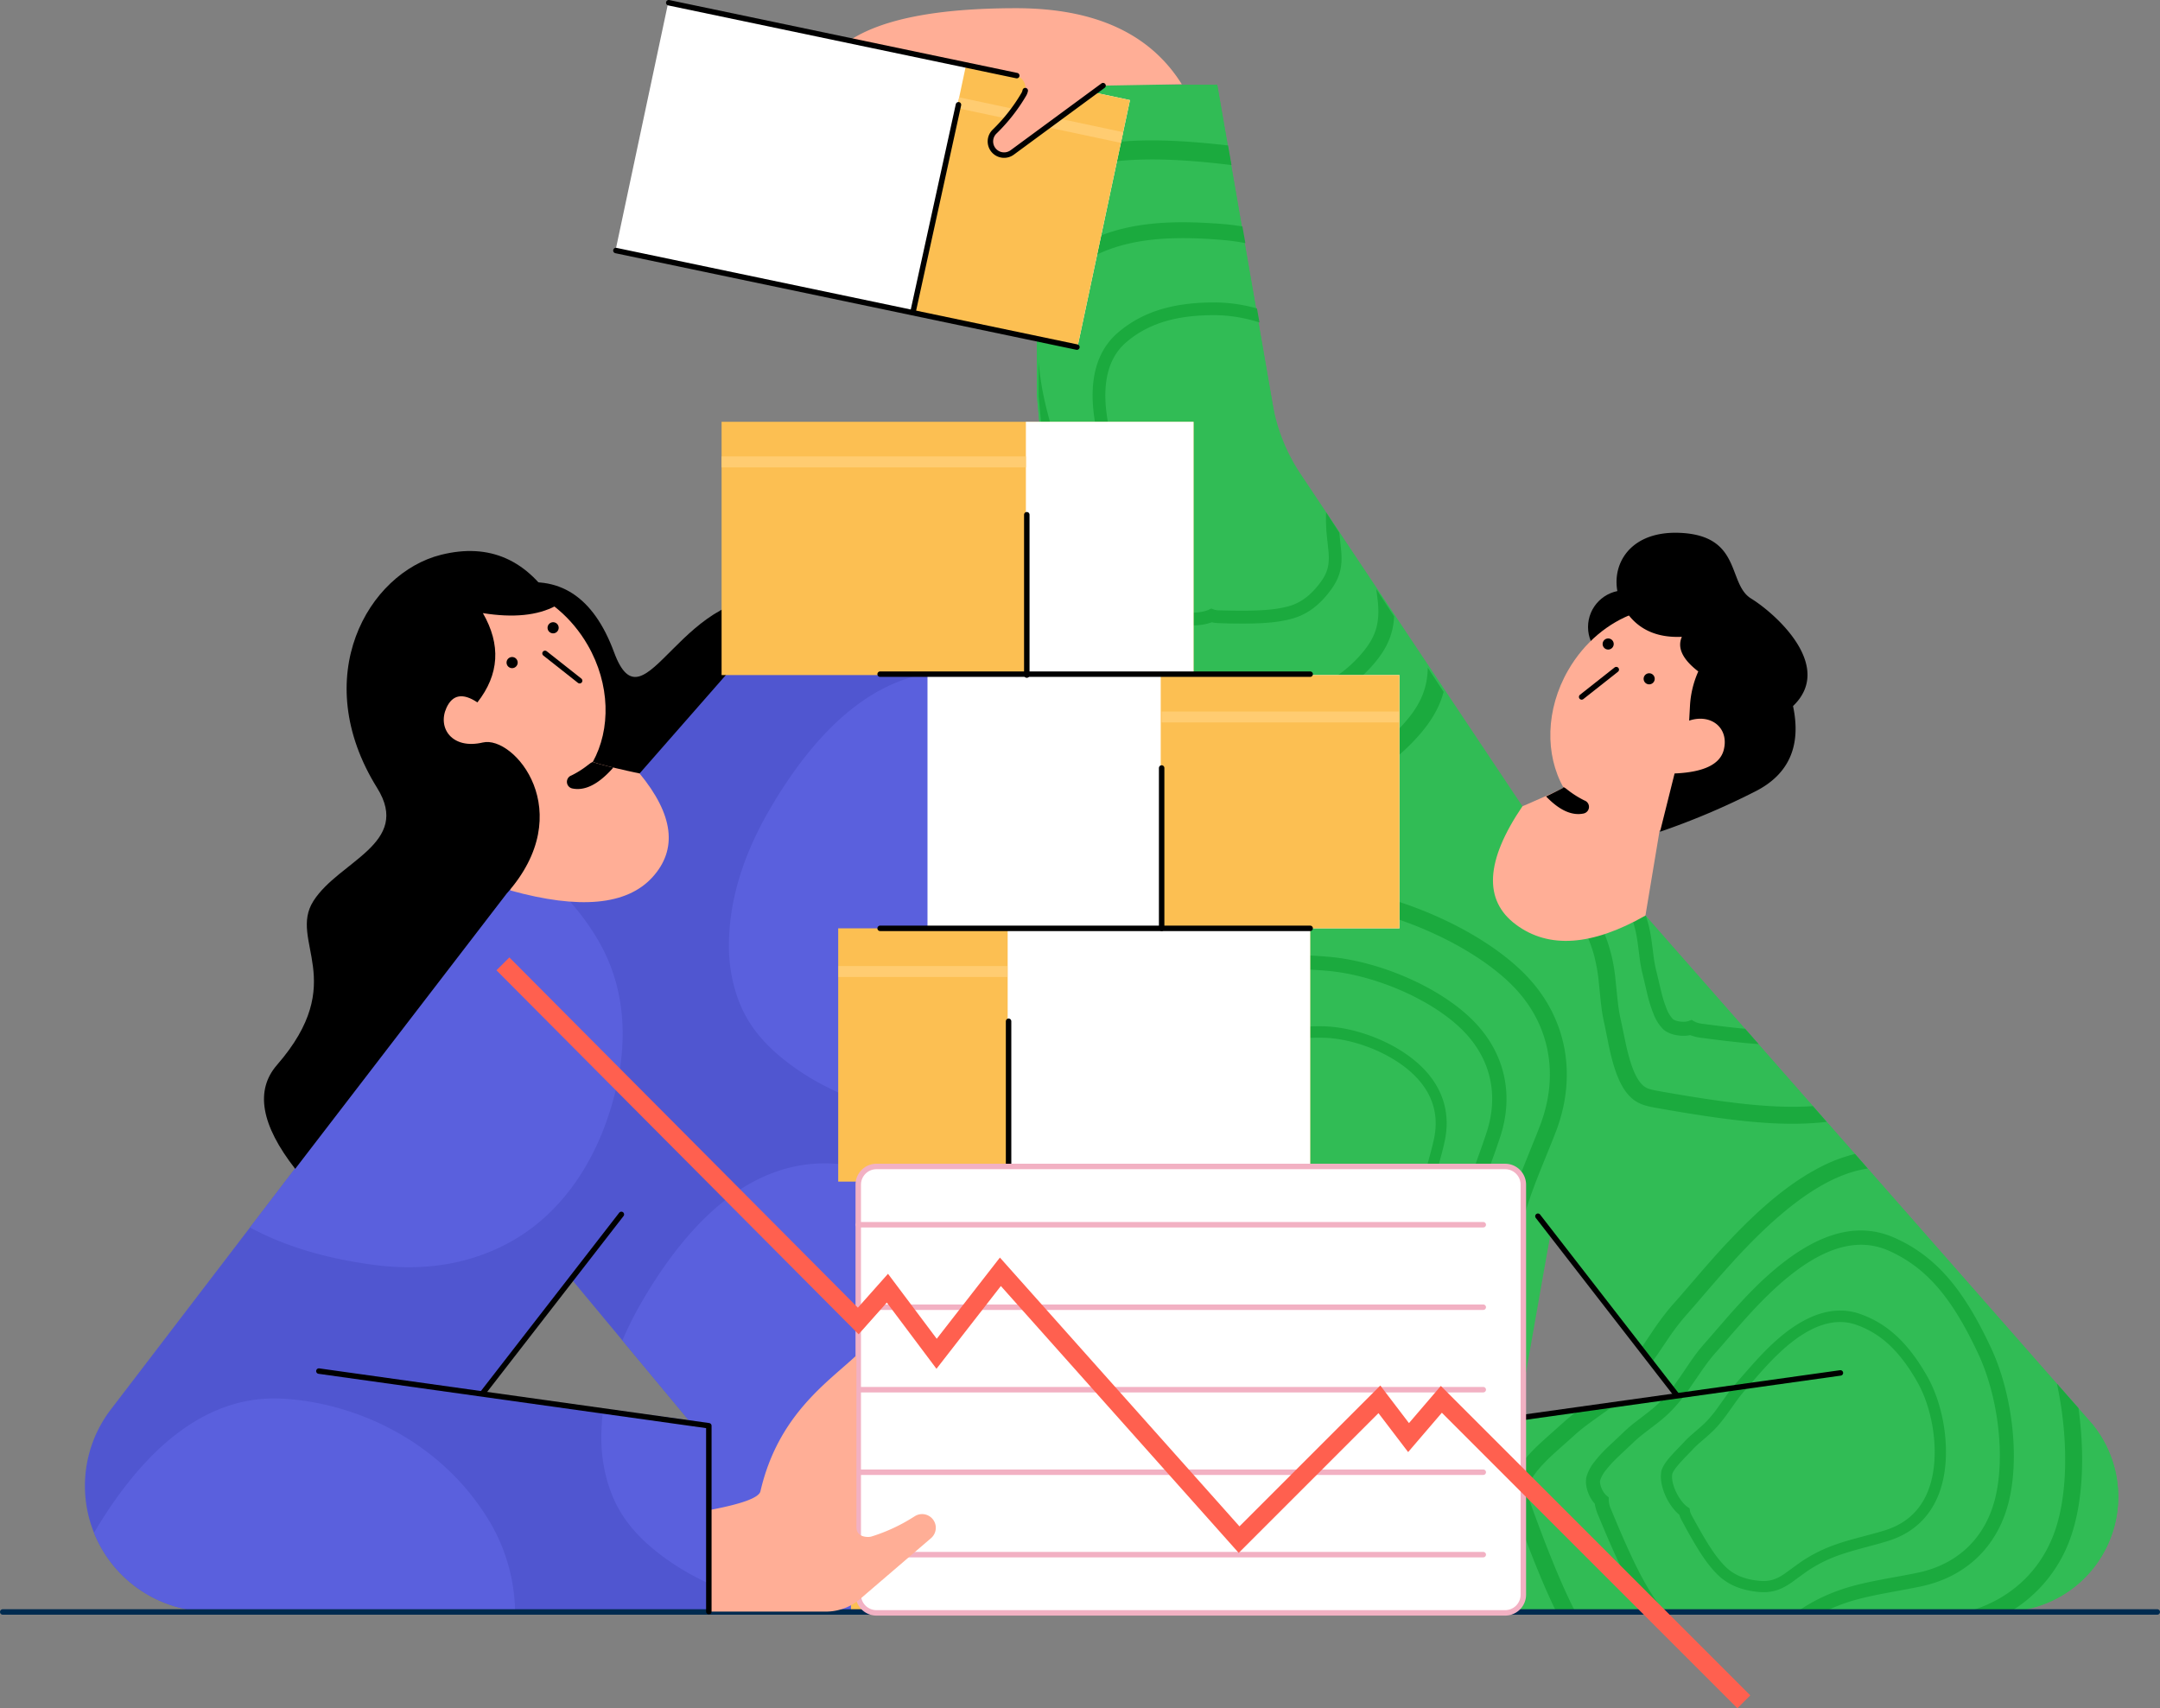 <svg xmlns="http://www.w3.org/2000/svg" viewBox="0 0 1185.39 937.54"><rect x="0" y="0" width="1185.39" height="937.54" fill="#808080" stroke="none"/><defs><style>.cls-1,.cls-10,.cls-12,.cls-13,.cls-2,.cls-3,.cls-5,.cls-6,.cls-7,.cls-8,.cls-9{fill-rule:evenodd;}.cls-2{fill:#5056d0;}.cls-3{fill:#5a60dd;}.cls-11,.cls-14,.cls-15,.cls-4{fill:none;}.cls-4{stroke:#000;}.cls-11,.cls-12,.cls-13,.cls-4{stroke-linecap:round;stroke-linejoin:round;stroke-width:3px;}.cls-5{fill:#ffae96;}.cls-6{fill:#31bc55;}.cls-7{fill:#1baa3e;}.cls-8{fill:#fcbf52;}.cls-12,.cls-9{fill:#fff;}.cls-10{fill:#ffcc71;}.cls-11{stroke:#002b50;}.cls-12,.cls-13{stroke:#f2b1c3;}.cls-13{fill:#ffefec;}.cls-14{stroke:#ff604f;stroke-width:10px;}.cls-15{stroke:#ffcc71;stroke-width:6px;}</style></defs><g id="Layer_2" data-name="Layer 2"><g id="Layer_1-2" data-name="Layer 1"><path class="cls-1" d="M280,321q40-9,57,37c17,46,37-41,96-29L353,450l-59-33Z"/><path class="cls-2" d="M589,254.5v630H115.61a69,69,0,0,1-55.5-110l.69-.91L278,489.5l73-65,71-81Zm-275,448-49,62,113,15Z"/><path class="cls-3" d="M155.37,767.64c40.2,2.35,87,23.38,113.41,67.59a99.57,99.57,0,0,1,13.89,49.27H115.61a69,69,0,0,1-64-43.31l.17-.29C75,801.82,108.87,764.93,155.37,767.64Zm302-129c40.2,2.35,87,23.38,113.41,67.59,19.11,32.06,16,67.8,5.94,97.64-10.13,30.11-28.24,54.44-53,68.39a109.42,109.42,0,0,1-34,12.24H443.26l-1.82-.28c-25.27-4-52.38-11.91-75.61-28.47-10.29-7.34-20.39-16.55-26.91-28.77-6.18-11.6-8.94-25.39-8.92-37.82a123.75,123.75,0,0,1,1.06-15.89L378,779.5l-36.43-43.83a197.07,197.07,0,0,1,12.16-23.77C377,672.82,410.87,635.93,457.37,638.64ZM327.78,515.23c19.11,32.06,16,67.8,5.94,97.64-10.13,30.11-28.24,54.44-53,68.39-23.09,13-49.18,16.64-76.73,12.79-21.81-3-45.35-8.77-66.8-20.37L278,489.5l14.74-13.12A134.42,134.42,0,0,1,327.78,515.23ZM527.37,368.64A147.24,147.24,0,0,1,589,386.59V604.76c-21.9,11-46.32,13.88-72,10.29l-1.81-.26c-26.31-3.84-55-11.66-79.35-29-10.29-7.34-20.39-16.55-26.91-28.77-6.18-11.6-8.94-25.39-8.92-37.82.06-29.34,10.68-55.35,23.73-77.26C447,402.82,480.87,365.93,527.37,368.64Z"/><line class="cls-4" x1="265" y1="764.5" x2="341" y2="666.5"/><path class="cls-5" d="M322.51,354c-17.68-30.61-53.13-43.23-79.2-28.18s-32.87,52.07-15.2,82.68c10.42,18,27,29.83,44.23,33.39l7.8,46.84Q337,504.5,358,481.5t-7-57l-3.33-.72-3.12-.68q-13.91-3.11-19.24-4.9C335.26,400.21,334.93,375.54,322.51,354Z"/><line class="cls-4" x1="299.1" y1="358.6" x2="318.1" y2="373.6"/><path class="cls-1" d="M281.05,366.7a3.05,3.05,0,1,1,3.05-3.05A3.06,3.06,0,0,1,281.05,366.7Z"/><path class="cls-1" d="M303.55,347.6a3.05,3.05,0,1,1,3.05-3.05A3.06,3.06,0,0,1,303.55,347.6Z"/><path class="cls-1" d="M325.31,418.2l.07-.12-1.24.68-.89.67-.87.65a50.05,50.05,0,0,1-8.72,5.48l-.24.1a3.72,3.72,0,0,0,.67,7.08q10.14,2.1,21.67-10.56l.82-.92-2.1-.51-2-.51C329.41,419.46,327,418.78,325.31,418.2Z"/><circle cx="891.63" cy="344.13" r="20.13"/><path class="cls-6" d="M668,46.5l31,178.69a99.68,99.68,0,0,0,11.73,32.56L821,450.5l82,52,245.1,278.94a63,63,0,0,1-48.63,103.06H630l-61-668V46.5Zm183,630-18,102,87-13Z"/><path class="cls-6" d="M668,46.5l30.39,175.16a100,100,0,0,0,15.35,38.43L835.5,442.5l67.5,60,245.1,278.94a63,63,0,0,1-48.63,103.06H630l-61-668V46.5Zm183,630-20,102,89-13Z"/><path class="cls-7" d="M880.43,775.14l-1,.74-5.29,3.81c-4.23,3.07-6.82,5.08-9.26,7.24l-.54.48-1.2,1.11c-1.85,1.68-7.57,6.73-10.09,9l-.62.57-.89.83c-5.23,4.93-8.86,9.07-11.06,12.86a17,17,0,0,0-1.93,4.6,10.39,10.39,0,0,0-.21,1.5c-.08,1.77.33,3.67,1.43,6.79l.28.79,1.49,4.08,1.64,4.45c8,21.54,14.8,38,21.78,51.49H854.5c-6.21-12.58-12.35-27.52-19.34-46.27L834,836l-2.69-7.34c-1.71-4.71-2.43-7.72-2.26-11.21a18.35,18.35,0,0,1,.43-3.1,26,26,0,0,1,2.95-7.21c2.81-4.84,7.08-9.67,13.1-15.31l1-.9,1.61-1.46h0l8.19-7.31,2.25-2,.59-.52.61-.54.75-.63c1.77-1.48,3.71-3,6.22-4.83l.59-.43,19.44-2.83-.71.58c-1.58,1.26-3.37,2.61-5.58,4.22Zm159.84-95.54c22.22,10.1,36.65,27.65,50.62,56.46l.42.88,1.37,2.87c11.72,25.12,16,60.75,9.37,85.71-6.38,23.9-23.64,40.06-47.85,45.15l-1.77.37-1.82.36h0l-.93.19-3.73.71-11.66,2.17-2.16.42c-9.61,1.9-15.87,3.52-22.14,5.89l-.92.36-1.51.6a87,87,0,0,0-8,3.76H985l.45-.33,1.18-.84,1.48-1a93.58,93.58,0,0,1,16.54-8.76l1.07-.43c7.25-2.88,14.06-4.7,24.77-6.82l2.28-.44,3.94-.75L1043,865l4-.76,1.75-.34,1.69-.33,2.17-.45c21.36-4.5,36.33-18.51,42-39.57,6.17-23.11,2.08-56.89-8.91-80.43-13.83-29.52-27.49-46.84-48.62-56.45-19.07-8.76-39.95-.73-63,20.47l-.7.65-.71.66-1.34,1.27c-2.68,2.58-5.41,5.34-8.21,8.32l-1.31,1.39c-2.18,2.34-4.37,4.77-6.76,7.48l-.67.76-3,3.37-7.12,8.23-3.76,4.29-.52.61-.57.69c-1.51,1.84-3,3.86-4.95,6.6l-1,1.44-4.72,6.86-.75,1.09a94.57,94.57,0,0,1-11,13.66l-.57.57-.39.39a81.86,81.86,0,0,1-7.56,6.41l-.43.33-4.33,3.3-1.49,1.16-1.18.93c-1.48,1.18-2.63,2.16-3.72,3.17l-.45.43-1.41,1.35-1,.94L893,794.85l-3.65,3.42-1.6,1.53-.95.94a60.93,60.93,0,0,0-5.54,6.16,16.72,16.72,0,0,0-3.13,5.73c-.42,1.87,1.28,6.1,3.17,7.86l.18.16,1.38,1.16v1.79a12.67,12.67,0,0,0,1.22,4.66l1.19,2.89,1.4,3.34c9.41,22.38,16.16,36,24.1,46.67l.29.39,1,1.3c.7.92,1.44,1.8,2.19,2.65h-9.9l-.66-.9c-8-11.11-14.79-24.82-24.06-46.85l-.72-1.72-1.85-4.45a25.68,25.68,0,0,1-1.77-5.71l-.05-.37,0-.14-.33-.38c-3-3.51-5-9-4.47-13.22l0-.34.1-.53a23.8,23.8,0,0,1,4.52-8.68,72.79,72.79,0,0,1,7.55-8.25l1.06-1,5.89-5.52,2.08-2a77.29,77.29,0,0,1,6.23-5.24l1.68-1.29,3-2.33,1.16-.89a74.47,74.47,0,0,0,6.73-5.69l.46-.44.83-.83.52-.55c.56-.59,1.11-1.18,1.66-1.8l6-.87-2.6-3.27.56-.73c1.22-1.64,2.56-3.51,4.11-5.74l1.06-1.54,3-4.42,1-1.49,1-1.47c2.43-3.45,4.24-5.82,6.24-8.17l.53-.62,2.21-2.5,10.35-11.94,1.34-1.52,1.46-1.65c1.43-1.61,2.8-3.13,4.16-4.6l1.19-1.3,1.73-1.85c3.37-3.57,6.64-6.86,9.88-9.92C993,678.67,1017.18,669,1040.27,679.6Zm88.56,79.79,11.81,13.43c3.39,24.25,2.63,48.88-3.23,67.71a77.27,77.27,0,0,1-35.84,45h-25.79c26-5.85,45.07-23,52.75-47.74C1135.13,816.55,1134.7,786.8,1128.83,759.39ZM1020.7,721.11c15.71,5.44,27.19,16.94,37.12,34.58,8.51,15.23,12.24,37.2,8.88,54.78-3.45,18-14,30-30.12,35.13l-1.14.35c-1.48.46-2.82.85-4.56,1.33l-.56.16-9.44,2.54-1.72.48c-2.56.71-4.57,1.3-6.49,1.92l-.66.21-1.68.57a76.66,76.66,0,0,0-17.05,8.16l-.73.47c-1.71,1.14-6.33,4.55-8.76,6.31l-.24.17-1.07.75c-5.77,3.86-10.87,5.38-17.89,4.65-9.3-1-16.54-4-22.13-9.6l-.59-.59c-5.1-5.27-9.46-11.87-15.77-23.18l-.72-1.3L923,834.61a19.27,19.27,0,0,1-1.07-2.29l-.13-.37-.19-.6-.42-.36c-6-5.18-10.59-15.55-9.57-22.7l0-.35.11-.54c.75-2.72,2.72-5.54,6.09-9.25l.36-.38.41-.45.58-.62.31-.32,3.44-3.57,1.87-2c1.11-1.16,2.26-2.24,3.86-3.65l.38-.33,3.66-3.16.73-.64.67-.61c.53-.48,1-.93,1.47-1.38l.53-.53.71-.73.49-.52a70.29,70.29,0,0,0,5.87-7.36l.61-.85,3.05-4.28,1.18-1.63c1.38-1.89,2.45-3.28,3.56-4.62l.61-.72L959,752l1.48-1.68,1.4-1.57h0l.9-1,1.41-1.55c3-3.23,5.75-6.06,8.47-8.6l.63-.58.83-.76C989.9,722,1005.74,715.93,1020.7,721.11Zm-43.21,20.48c-2.59,2.38-5.24,5-8.08,8.11l-.66.71c-1.27,1.38-2.53,2.79-3.94,4.38l-.53.61-7.09,8.13c-1.51,1.73-2.79,3.39-4.78,6.14l-.29.4-3.34,4.69-.62.86a80.57,80.57,0,0,1-5.66,7.19l-.46.5-1.12,1.18-.51.53-.53.52c-1.07,1-2.27,2.12-3.85,3.49l-2.87,2.47-.66.58-.72.65c-.92.83-1.65,1.53-2.35,2.25l-1,1.09L924,800.64,922.76,802l-.57.63-.54.6c-2.25,2.57-3.55,4.49-3.88,5.69-1.07,4.85,3.26,14.35,8.12,18l.25.18,1.09.76.19,1.32a8.31,8.31,0,0,0,1,2.54l1.4,2.57.7,1.27c6.33,11.46,10.6,18.11,15.25,23.09l.25.26.83.86c4.5,4.52,10.41,7,18.38,7.81,5.31.54,8.94-.47,13.4-3.37l.41-.27c.92-.62,5.22-3.81,8.14-5.89l1.32-.93.63-.43a82.67,82.67,0,0,1,19.17-9.32l1.05-.36c2.07-.69,4.08-1.31,6.59-2l1.95-.55,11.21-3,1.12-.31c1.08-.31,2-.58,3-.88l1.5-.46.83-.28c13.49-4.56,22.11-14.6,25.07-30.1,3.08-16.13-.39-36.62-8.2-50.58-9.25-16.44-19.68-26.9-33.74-31.76C1006.08,722.61,992,728.19,977.49,741.59ZM726.7,486.3l1.36.15,1.39.15,3.38.4c38,4.62,83.09,24.95,106,49.74,20.94,22.68,26.57,53.24,15.38,83.42l-.35.91-.43,1.11c-.91,2.37-1.87,4.81-3,7.55l-5,12.33-.94,2.38-.93,2.37c-5.39,13.9-8.07,22.79-9.55,32.59l-.16,1.08-.22,1.67a102.87,102.87,0,0,0-.44,21.13l.1,1.11,0,.63c.62,6.23,3.22,23.5,3.61,27.32l.11,1.21c1.4,16.79-2.43,28.93-15.36,42.72-15.34,16.37-34.08,25.79-55.6,27.76s-45.51-.36-81.88-6.57l-1.11-.19-7.71-1.35-1-.18c-4.34-.82-7.1-1.71-9.84-3.47a18,18,0,0,1-2.47-1.92,26.12,26.12,0,0,1-4.77-6.16c-2.79-4.85-4.84-11-6.71-19l-.29-1.29-.32-1.48c-.08-.34-.15-.69-.23-1.06L647.7,751l-.65-3-.17-.8c-.58-2.92-1-5.9-1.45-10.07l-.19-1.79-.58-5.78-.24-2.28a92.17,92.17,0,0,0-2-12.46l-.25-1L642,713c-1.67-6.28-3.94-11.84-8.52-21.35l-.6-1.25-3.51-7.19-.88-1.81a147.93,147.93,0,0,1-6.67-15.51l-.38-1.1-1.1-3.29-.88-2.6h0l-.2-.57L612.8,639.9l-.77-2.25c-1.76-5.17-3.28-9.84-4.68-14.4l-.43-1.4L599.27,538c3.53-13,10.28-23.68,20.65-31.85,1.51-1.19,3.08-2.31,4.72-3.38C652.31,484.81,681.88,481.42,726.7,486.3Zm-97,24.26q-2.12,1.37-4,2.88c-23.77,18.74-25.26,52.6-11.3,100.85l.43,1.46.42,1.43.59,2c1.49,4.91,3.11,9.91,5,15.53l.76,2.23,1.19,3.45,4.67,13.36,1,2.9h0l.3.87,1.25,3.75.41,1.2.3.85a137,137,0,0,0,5.59,13l1.14,2.36,3.28,6.73c5.77,11.85,8.42,18.22,10.43,26.06l.22.88.15.59.2.86a100.16,100.16,0,0,1,1.9,12.21l.2,1.87.66,6.48.17,1.67.13,1.12c.41,3.64.8,6.25,1.33,8.82l.15.75.36,1.59.31,1.48,2.08,10,.23,1.06.33,1.5.27,1.18.33,1.33c1.56,6.33,3.24,11.13,5.28,14.69a17.21,17.21,0,0,0,3,4,8.43,8.43,0,0,0,1.2.93c1.48,1,3.33,1.55,6.59,2.16l.83.15,4.27.76,4.51.77c35.56,6.07,58.89,8.36,79.44,6.48,19.22-1.76,35.86-10.12,49.66-24.86,11.15-11.89,14.14-21.49,12.85-36l-.05-.54-.07-.62-.08-.7c-.59-4.64-2.43-17.09-3.23-24l-.2-1.75-.09-1-.17-2.12a110.63,110.63,0,0,1,.54-22.29l.14-1.11.16-1.14c1.74-12.06,5-22.44,12.13-40.23l1-2.49,4.1-10.19,1-2.44.61-1.55h0l.29-.76,1.29-3.32c10.4-27.21,5.54-54.42-13.18-74.7-21.27-23-64.27-42.45-100.27-46.82C685.41,490.62,656.31,493.3,629.71,510.56Zm93.46,14.1,1.91.13,1,.08,3.17.25c27.61,2.4,60.63,16.48,78.91,34.73,17.51,17.48,22.87,40.51,15.18,64l-.86,2.58-.61,1.79-1.24,3.58-4,11.18-.74,2.13-.51,1.51a123.78,123.78,0,0,0-5.51,21l-.08.5-.23,1.61a85.41,85.41,0,0,0-.59,17.72l.08,1.08.08.9.08.8.11,1c.51,4.53,1.49,11.78,1.95,15.53l.12,1,.1,1c1,12.17-1.44,21-10.11,30.88-10.42,11.93-22.94,19-37.55,21.05-14.79,2-30.8,1.09-57.24-2.27l-.93-.12-4.78-.62a25.74,25.74,0,0,1-5.83-1.32l-.34-.14-.14-.06-.49.1c-4.53.82-10.28-.17-13.68-2.73l-.28-.22-.4-.35a23.8,23.8,0,0,1-5.26-8.26,73.58,73.58,0,0,1-3.37-10.66l-.17-.69-.6-2.52-1.42-6.08-.68-2.8-.17-.74c-.5-2.23-.88-4.5-1.33-7.81l-.2-1.56-.49-3.81-.26-2-.15-1a66.25,66.25,0,0,0-1.33-7.1l-.17-.66-.31-1.13-.21-.73-.22-.76a102.6,102.6,0,0,0-5.67-13.85l-.8-1.69-2.32-4.84-1-2.15-.51-1.08c-1.78-3.86-2.94-6.62-4-9.55l-.26-.74-1.06-3.16-5.16-14.94-.65-1.92-.69-2.06c-.78-2.36-1.5-4.58-2.18-6.77l-.26-.84-.74-2.42c-1.41-4.71-2.62-9.18-3.65-13.52-8-34.28-4.32-60.08,16.41-74.77C670.34,526.5,692.25,522.64,723.17,524.66Zm-67.81,22.06c-17.3,12.25-20.69,34.68-13.57,65.74l.22.94.43,1.79c.89,3.62,1.92,7.36,3.1,11.27,1.09,3.66,2.26,7.31,3.64,11.43l.32,1,1.45,4.24,3.57,10.29,1.83,5.39.27.75.29.79c.9,2.38,2,4.83,3.51,8.16l.5,1.07,3,6.35c4.14,8.7,6,13.32,7.58,19.07l.24.92.19.75a81,81,0,0,1,1.51,8.46l.15,1.08.69,5.4.19,1.42c.42,3,.77,5,1.24,7l.07.3.41,1.65,2,8.43.52,2.15a65.77,65.77,0,0,0,2.9,9.17,16.93,16.93,0,0,0,3.4,5.58c1.41,1.29,5.94,1.94,8.4,1.18l.23-.08,1.68-.61,1.56.89a13,13,0,0,0,4.65,1.27l3.09.41,3.55.46c23.83,3,38.89,4,52,2.52l.95-.11,1.63-.21c12.69-1.74,23.54-7.9,32.76-18.47,7.09-8.11,9.05-14.72,8.28-24.6l-.05-.51-.07-.76-.16-1.32c-.47-3.78-1.47-11.17-2-15.73l-.11-1-.13-1.45-.13-1.77a93.69,93.69,0,0,1,.68-18.71l.16-1.11.17-1.1c1.2-7.64,3.14-14.58,6.81-25.24l.26-.75,1.33-3.78,2.13-6,1.36-3.87.58-1.69.55-1.62.7-2.11c6.79-20.75,2.14-40.72-13.29-56.12-16.93-16.9-48.23-30.25-74.11-32.5C696.07,530.05,674.24,533.23,655.36,546.72ZM1018,633.33l7,8c-20.36,3-42,17.9-65.95,42.56l-1,1.08L957,686l-1,1.08-1.4,1.49-1.41,1.51c-3,3.3-6.15,6.75-9.54,10.61l-1.54,1.77-2.4,2.76L930.43,716l-1.7,1.95h0L927.8,719l-2.61,3-.56.64-.57.66a135.88,135.88,0,0,0-9.12,12.2l-1.12,1.66-4.19,6.2L908,745.64l-.91,1.34-.88,1.27-6.06-7.6.74-1.07h0l.39-.58,4.11-6.11,1.12-1.65a149.92,149.92,0,0,1,10.71-14.36l.52-.59,2.3-2.6,1.81-2.06h0l.39-.45,12.78-14.81,1.56-1.78,1.64-1.86c3.22-3.65,6.21-7,9.2-10.15l.7-.74,2.09-2.21c16.53-17.35,31.91-30.19,47.5-38.43A86.89,86.89,0,0,1,1018,633.33ZM725.55,563.25c17.44.24,38.33,8,51.87,19.7,13.9,12,19,27.09,15.36,43.65l-.26,1.16-.34,1.48c-.2.82-.4,1.64-.64,2.57l-.29,1.13-2.38,8.94c-1,3.87-1.69,6.53-2.24,9.15l-.07.34-.35,1.74a76.43,76.43,0,0,0-1.41,19.71l.05.75.07.73c.22,2.49.67,6.47.92,8.94l.07.62.11,1.3c.46,6.93-.78,12.1-4.91,17.82-5.49,7.57-11.72,12.34-19.38,14.37-7.47,2-15.63,2.49-29.5,2.26h-.75l-5-.11a19.22,19.22,0,0,1-2.52-.22l-.39-.07-.61-.14-.53.19c-7.45,2.58-18.74,1.4-24.42-3l-.3-.24-.41-.36c-2-2-3.43-5.12-5-9.9l-.16-.5-.3-1-.25-.84-1.37-4.76-.77-2.61c-.41-1.42-.75-2.83-1.13-4.69l-.2-1-.9-4.74-.2-1-.18-.88c-.16-.71-.31-1.35-.46-2l-.2-.72-.27-1a71.59,71.59,0,0,0-3.86-9.92l-.22-.48-2.18-4.78-.6-1.33c-1.19-2.66-2-4.53-2.66-6.5l-.1-.29L673,647l-.72-2.13-.66-2h0l-.42-1.28-.63-2c-1.31-4.19-2.38-8-3.22-11.64l-.19-.84-.24-1.09c-4.44-20.79-1.8-37.56,10.16-47.92C689.6,567.22,705.3,563,725.55,563.25Zm-44.46,19.54c-10.06,8.72-12.25,23.68-7.93,43,.77,3.43,1.76,7.05,3,11.05l.29.92c.56,1.79,1.14,3.59,1.82,5.61l.26.76,3.5,10.2c.75,2.18,1.54,4.12,2.93,7.21l.2.45,2.39,5.24.44,1a84.06,84.06,0,0,1,3.38,8.46l.22.69.46,1.56.2.7.18.72c.37,1.45.71,3,1.1,5.08l.71,3.72.17.86.2.95c.26,1.21.5,2.2.78,3.16l.42,1.43,1.76,6.11.53,1.73.25.81.26.76c1.1,3.23,2.11,5.32,3,6.21,3.66,3.35,14,4.34,19.61,2l.29-.13,1.21-.56,1.24.48a8,8,0,0,0,2.7.41l2.92.07c13.73.3,21.9,0,28.71-1.55l.72-.16,1.16-.29c6.16-1.64,11.25-5.52,16-12,3.13-4.33,4.06-8,3.77-13.31l0-.46c-.08-1.23-.83-7.67-1.13-11.11l-.05-.49,0-.77a83,83,0,0,1,1.51-21.27l.22-1.08c.43-2.13.9-4.19,1.54-6.72l.5-2,3-11.22.42-1.67c.26-1,.49-2,.72-3l.23-1,.18-.86c2.79-14-1.6-26.44-13.54-36.76-12.43-10.73-31.91-18-47.9-18.19C706.61,569.24,692.34,573.05,681.09,582.79ZM846.63,454.3l14,12,.8,2.33h0l.3.87,1.25,3.75.41,1.2.3.85a137,137,0,0,0,5.59,13l1.14,2.36,3.28,6.73c5.77,11.85,8.42,18.22,10.43,26.06l.22.88.15.59.2.86a100.16,100.16,0,0,1,1.9,12.21l.2,1.87.66,6.48.17,1.67.13,1.12c.41,3.64.8,6.25,1.33,8.82l.15.75.36,1.59.31,1.48,2.08,10,.23,1.06.33,1.5.27,1.18.33,1.33c1.56,6.33,3.24,11.13,5.28,14.69a17.21,17.21,0,0,0,3,4,8.43,8.43,0,0,0,1.2.93c1.48,1,3.33,1.55,6.59,2.16l.83.15,4.27.76,3.22.55c34.32,5.9,57.34,8.34,77.33,7l7.57,8.63c-1.1.14-2.21.26-3.32.36-21.61,2-45.51-.36-81.88-6.57l-1.11-.19-7.71-1.35-1-.18c-4.34-.82-7.1-1.71-9.84-3.47a18,18,0,0,1-2.47-1.92,26.12,26.12,0,0,1-4.77-6.16c-2.79-4.85-4.84-11-6.71-19l-.29-1.29-.32-1.48c-.08-.34-.15-.69-.23-1.06L880.7,563l-.65-3-.17-.8c-.58-2.92-1-5.9-1.45-10.07l-.19-1.79-.58-5.78-.24-2.28a92.17,92.17,0,0,0-2-12.46l-.25-1L875,525c-1.67-6.28-3.94-11.84-8.52-21.35l-.6-1.25-3.51-7.19-.88-1.81a147.93,147.93,0,0,1-6.67-15.51l-.38-1.1-1.1-3.29-.88-2.6h0l-.2-.57Zm43.43,37.13L903,502.5l.3.34c.45,1.36.85,2.7,1.23,4.12l.24.92.19.75a81,81,0,0,1,1.51,8.46l.15,1.08.69,5.4.19,1.42c.42,3,.77,5,1.24,7l.07.3.41,1.65,2,8.43.52,2.15a65.77,65.77,0,0,0,2.9,9.17,16.93,16.93,0,0,0,3.4,5.58c1.41,1.29,5.94,1.94,8.4,1.18l.23-.08,1.68-.61,1.56.89a13,13,0,0,0,4.65,1.27l3.09.41,2.33.3c6.52.83,12.39,1.52,17.74,2l7.41,8.43-1.66-.13c-7-.56-14.79-1.42-23.84-2.57l-.93-.12-4.78-.62a25.74,25.74,0,0,1-5.83-1.32l-.34-.14-.14-.06-.49.1c-4.53.82-10.28-.17-13.68-2.73l-.28-.22-.4-.35a23.8,23.8,0,0,1-5.26-8.26,73.58,73.58,0,0,1-3.37-10.66l-.17-.69-.6-2.52-1.42-6.08-.68-2.8-.17-.74c-.5-2.23-.88-4.5-1.33-7.81l-.2-1.56-.49-3.81-.26-2-.15-1a66.25,66.25,0,0,0-1.33-7.1l-.17-.66-.31-1.13-.21-.73-.22-.76a102.6,102.6,0,0,0-5.67-13.85ZM584.32,333.51l.12.47.16.66.22.91a114.94,114.94,0,0,1,2.17,14l.21,2,.74,7.31.12,1.18.25,2.28c.46,4,.89,6.84,1.47,9.68l.17.77.4,1.8c.56,2.61,2.13,10.35,3,14.33l.33,1.52.31,1.33c1.87,7.88,3.86,13.76,6.32,18a18.62,18.62,0,0,0,3.4,4.46,8.58,8.58,0,0,0,1.35,1.06c1.68,1.09,3.79,1.75,7.51,2.45l.85.15,4.81.85c42.95,7.49,70.47,10.38,94.58,8.18,21.65-2,40.39-11.41,56-28,10.36-11.05,14.46-20.35,14.76-32.43l8.68,13.25c-2.42,9.07-7.41,17.39-15.8,26.34-17.28,18.44-38.38,29.05-62.63,31.28l-1.47.13-1.41.11c-23.11,1.74-48.9-.82-86.93-7.24l-3.69-.63-8.68-1.51c-5.55-1-8.9-2-12.21-4.11a21.05,21.05,0,0,1-2.78-2.17,28.69,28.69,0,0,1-5.37-6.94,54.42,54.42,0,0,1-4-8.89l-8-87.74A101.51,101.51,0,0,1,584.32,333.51Zm-10.68-112,.25,1.06.49,2c1,4.07,2.16,8.28,3.48,12.69,1.15,3.82,2.36,7.64,3.78,11.88l.69,2.07L584,256l4,11.59,2.07,6.08.29.82c1,2.85,2.25,5.69,4.07,9.62l.79,1.69,3.41,7.15c4.67,9.82,6.81,15,8.54,21.51l.27,1,.19.78.19.81c.6,2.56,1,5.15,1.55,8.87l.15,1.13.78,6.09.28,2c.42,3,.79,5.12,1.26,7.2l.15.65.45,1.83.87,3.66h0l1.37,5.86.59,2.43a74.21,74.21,0,0,0,3.27,10.33,18.89,18.89,0,0,0,3.82,6.28c1.6,1.46,6.71,2.19,9.49,1.33l.23-.08L634,374l1.76,1a15.33,15.33,0,0,0,5.66,1.49l4.71.62,3.74.47c26.09,3.26,42.74,4.27,57.32,2.66l1-.11,1.84-.24c14.29-2,26.51-8.9,36.9-20.8,8-9.15,10.19-16.61,9.32-27.77l-.05-.53-.06-.6c-.14-1.34-.48-3.92-.86-6.9l9.81,15c-.5,9.73-3.88,17.75-11.58,26.57-11.74,13.44-25.84,21.45-42.3,23.71l-1.1.14c-16,2-33.5,1.05-61.54-2.46l-2.89-.37-5.39-.7a28.48,28.48,0,0,1-6.59-1.5l-.37-.14-.15-.07-.56.11c-5.11.93-11.61-.19-15.43-3.1l-.29-.22-.46-.4a27,27,0,0,1-5.92-9.3,83.05,83.05,0,0,1-3.81-12.09l-.31-1.25L604.21,348l-.76-3.1-.24-1.06c-.6-2.72-1.05-5.51-1.61-9.81l-.63-4.86-.27-2.08-.15-1.08a76.84,76.84,0,0,0-1.56-8.29l-.17-.66-.34-1.27-.21-.73-.23-.77a111.54,111.54,0,0,0-6.24-15.36l-1.1-2.32-2.61-5.45-.82-1.74-.81-1.73a117.89,117.89,0,0,1-4.72-11.37l-.14-.39-1.2-3.57-5.81-16.82-.68-2c-.29-.86-.58-1.71-.85-2.54L570,217.5V198.4A153.69,153.69,0,0,0,573.64,221.46ZM668,166a86.94,86.94,0,0,1,21.82,3.3l1.37,7.68a83,83,0,0,0-23.28-4c-21.24-.24-37.32,4.06-50,15-11.34,9.82-13.81,26.67-8.93,48.42.93,4.16,2.15,8.58,3.69,13.49l.48,1.54.43,1.33c.37,1.13.75,2.29,1.17,3.53l.26.77,3.94,11.5c.77,2.22,1.57,4.22,2.88,7.17l.65,1.46,2.69,5.9.68,1.5.45,1a81.88,81.88,0,0,1,3.19,8.16l.23.72.52,1.75.21.76c.45,1.64.83,3.34,1.27,5.57l.3,1.59.69,3.6.18.92.19.91c.34,1.61.66,2.88,1,4.13l.38,1.25,2,6.88.6,1.95.27.85c1.35,4.17,2.6,6.83,3.66,7.92,4.13,3.77,15.85,4.89,22.11,2.19l.32-.14,1.35-.63,1.4.55a9.28,9.28,0,0,0,3,.46l3.06.07,2.27.05c14.29.26,23-.15,30.38-1.8l.73-.17,1.31-.33c6.94-1.84,12.67-6.22,18-13.54,3.54-4.89,4.59-9,4.25-15l0-.46c-.09-1.39-.94-8.7-1.27-12.56l0-.51-.06-.86c-.18-3-.21-5.85-.11-8.73L735,292.36l.18,1.8h0l.82,7.74.13,1.47c.52,7.81-.87,13.63-5.53,20.07-6.18,8.54-13.2,13.9-21.84,16.19l-.84.22c-8.2,2.06-17.31,2.58-32.45,2.33h-.79L669,342a19.12,19.12,0,0,1-2.84-.25l-.43-.07-.7-.16-.59.21c-8.41,2.91-21.14,1.58-27.53-3.45l-.31-.25-.47-.41c-2.24-2.26-3.88-5.79-5.6-11.18l-.17-.53-.34-1.11-.28-.94-1.54-5.36-.87-3-.21-.74c-.38-1.38-.71-2.81-1.08-4.61l-.2-1-1-5.35-.2-1-.21-1c-.22-1-.43-1.87-.65-2.71l-.1-.37-.31-1.1-.21-.69-.22-.71a84.1,84.1,0,0,0-3.48-8.8l-.69-1.52-2.41-5.28-.83-1.85c-1.22-2.75-2-4.74-2.78-6.79l-.22-.62-3.8-11-.72-2.14-.67-2h0l-.62-1.93L606,252c-1.48-4.75-2.69-9.07-3.64-13.18l-.2-.88-.27-1.23c-5-23.42-2-42.31,11.45-54C627.51,170.49,645.19,165.77,668,166Zm-1.6-43.4,2.17.15,3.57.29c3.17.28,6.41.69,9.68,1.23l1.63,9.15c-4.1-.77-8.13-1.34-12.06-1.68-36.6-3.14-61.19.44-82.46,15.63-11.54,8.18-17.58,20.37-18.93,36.22V154.77a51.22,51.22,0,0,1,13.87-14.48C606,124.46,631,120.19,666.4,122.63Zm2.9-43.3,1.53.17,1.57.18,1.53.18,1.91,10.78-.9-.12h0c-46.45-5.63-77.53-3.85-104.94,10.34V89.18C597,76.65,627.14,74.74,669.3,79.33Z"/><path class="cls-5" d="M796,808.5q-144,7.23-144,76.2H796Z"/><polyline class="cls-4" points="796 884.5 796 783.5 1010 753.5"/><line class="cls-4" x1="920" y1="765.5" x2="844" y2="667.5"/><polygon class="cls-8" points="396 231.5 655 231.5 655 370.5 396 370.5 396 231.5"/><polygon class="cls-9" points="563 231.5 655 231.5 655 370.5 563 370.5 563 231.5"/><polygon class="cls-9" points="509 370.5 768 370.5 768 509.5 509 509.5 509 370.5"/><polygon class="cls-8" points="460 509.5 719 509.5 719 648.5 460 648.5 460 509.5"/><polygon class="cls-9" points="544 648.5 803 648.5 803 787.5 544 787.5 544 648.5"/><polygon class="cls-8" points="467 787.5 726 787.5 726 884.5 467 884.5 467 787.5"/><polygon class="cls-8" points="637 370.5 768 370.5 768 509.5 637 509.5 637 370.5"/><polygon class="cls-9" points="553 509.5 719 509.5 719 648.5 553 648.5 553 509.5"/><line class="cls-4" x1="553.5" y1="560.5" x2="553.5" y2="648.5"/><polygon class="cls-8" points="631 648.5 803 648.5 803 787.5 631 787.5 631 648.5"/><polygon class="cls-9" points="605 787.5 726 787.5 726 884.5 605 884.5 605 787.5"/><path class="cls-5" d="M860.64,367.77c17.67-30.61,53.13-43.23,79.19-28.18s32.88,52.07,15.2,82.68c-10.42,18-27,29.84-44.22,33.39L903,502.5q-44,25-71,5t3.5-65l3.58-1.53q13.77-5.93,19-8.64C847.88,414.3,848.13,389.43,860.64,367.77Z"/><path class="cls-1" d="M932,368.5q-13-10-9-19-22,1-32-16c-10-17-1-43,32-41s25,28,38,36l.8.5c13.5,8.66,44.74,36.94,22.2,58.5q7,33-21,47a401.34,401.34,0,0,1-52,22l8-32q24-1,27-13c3-12-7-20-19-16l.45-8.17a53.59,53.59,0,0,1,4.24-18.11Z"/><line class="cls-4" x1="887" y1="367.5" x2="868" y2="382.5"/><circle cx="905.05" cy="372.55" r="3.05"/><circle cx="882.55" cy="353.45" r="3.05"/><path class="cls-1" d="M857.77,431.82l1.23.68h0l.89.68a53,53,0,0,0,9.59,6.12l.24.1a3.72,3.72,0,0,1-.66,7.08q-9.66,2-20.57-9.37l2.88-1.41q4.27-2.1,6.67-3.39Z"/><polygon class="cls-9" points="366.78 1.09 620.12 54.94 591.22 190.91 337.88 137.06 366.78 1.09"/><polygon class="cls-8" points="530.13 35.81 620.12 54.94 591.22 190.91 501.23 171.78 530.13 35.81"/><polygon class="cls-10" points="526.39 53.42 616.38 72.55 615.13 78.42 525.14 59.29 526.39 53.42"/><line class="cls-4" x1="338" y1="137.5" x2="591" y2="190.5"/><path class="cls-5" d="M648.56,46.23Q622.47,4.5,557.65,4.5T466,22.38l91.22,19.06a7,7,0,0,1,5.42,8.29,6.81,6.81,0,0,1-.75,2,95.76,95.76,0,0,1-15.47,19.88l-.69.7h0a7.51,7.51,0,0,0,9.76,11.36L605.34,47Z"/><path class="cls-4" d="M562.64,49.73a6.81,6.81,0,0,1-.75,2,96.75,96.75,0,0,1-16.16,20.58h0a7.51,7.51,0,0,0,9.76,11.36L605.34,47h0"/><path class="cls-1" d="M245,388.5c-5,11,3,23,20,19s53,38,13,83l-116,151q-28.17-36.11-10-57c40-46,6-68,20-90s54-31.5,35-62c-38-61-5-118,35-128q40-10,63,28-15,8-40,4,15,26-3,49Q250,377.51,245,388.5Z"/><line class="cls-11" x1="1.5" y1="884.7" x2="1183.89" y2="884.7"/><path class="cls-12" d="M481,640.2H826a10,10,0,0,1,10,10v225a10,10,0,0,1-10,10H481a10,10,0,0,1-10-10v-225A10,10,0,0,1,481,640.2Z"/><path class="cls-13" d="M471,672.17H814M471,717.44H814M471,762.7H814M471,808H814M471,853.23H814"/><path class="cls-5" d="M453.22,884.5H389V828.84h0l1.76-.34q25.37-4.9,26.55-10c9.72-42.11,37.05-59.9,52.69-74.64v94c-.08,3.86,2.39,5.59,6.25,5.67a6.87,6.87,0,0,0,2.12-.28,95.74,95.74,0,0,0,22.85-10.6l.84-.52a7.51,7.51,0,0,1,8.87,12.07L472.11,877.5A29,29,0,0,1,453.22,884.5Z"/><polyline class="cls-4" points="389 884.5 389 782.5 175 752.5"/><polyline class="cls-14" points="276 529 471 725 487 707 514 743 549 698 680 845 757 768 773 789 791 768 957 934"/><line class="cls-4" x1="483" y1="509.5" x2="719" y2="509.5"/><line class="cls-4" x1="483" y1="370" x2="719" y2="370"/><line class="cls-4" x1="526" y1="57.5" x2="501" y2="171.5"/><line class="cls-4" x1="563.5" y1="282.5" x2="563.5" y2="370.5"/><line class="cls-4" x1="637.5" y1="421.5" x2="637.5" y2="509.5"/><line class="cls-15" x1="396" y1="253.5" x2="563" y2="253.5"/><line class="cls-15" x1="637.5" y1="393.5" x2="768" y2="393.5"/><line class="cls-15" x1="460.15" y1="533.2" x2="552.9" y2="533.2"/><line class="cls-4" x1="367" y1="1.5" x2="558" y2="41.5"/></g></g></svg>